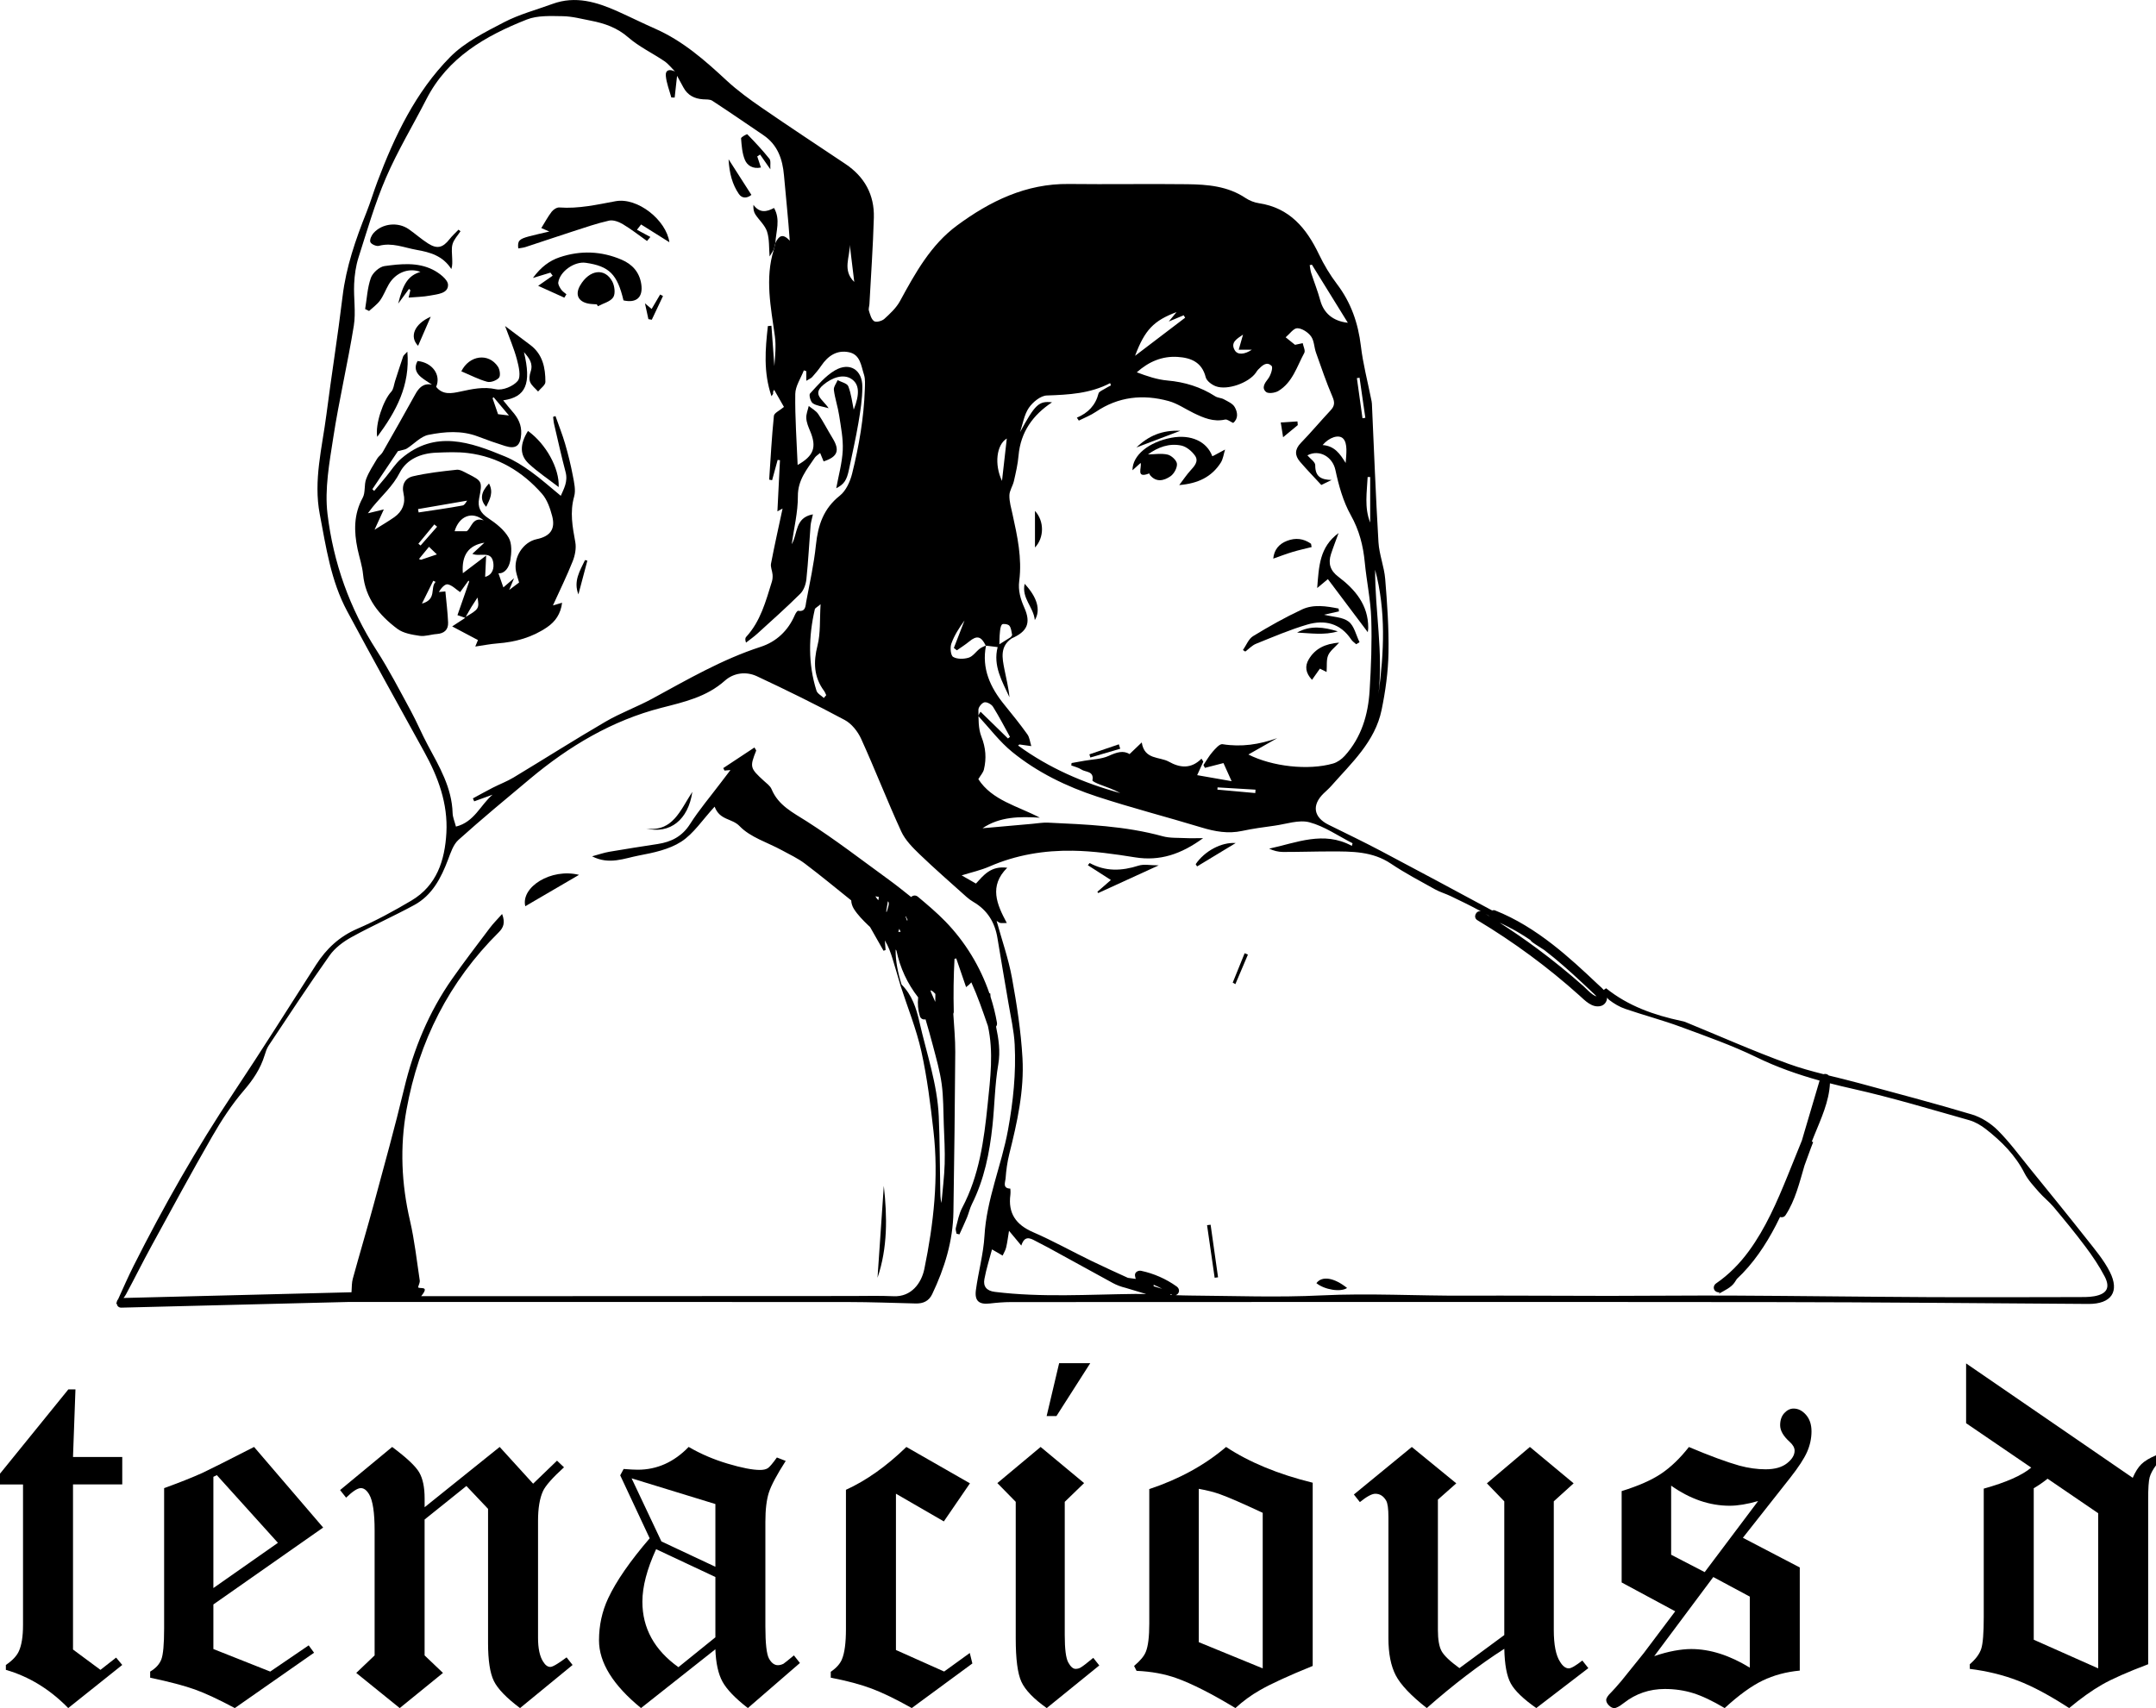 <?xml version="1.0" encoding="UTF-8"?> <!-- Generator: Adobe Illustrator 25.2.0, SVG Export Plug-In . SVG Version: 6.00 Build 0) --> <svg xmlns="http://www.w3.org/2000/svg" xmlns:xlink="http://www.w3.org/1999/xlink" version="1.1" id="Layer_1" x="0px" y="0px" viewBox="0 0 1117.19 885.29" style="enable-background:new 0 0 1117.19 885.29;" xml:space="preserve"> <g> <path d="M0,763.81l35.42-43.69h3.68l-1.27,35.04h25.52v14.22H37.83v85.57l14.22,10.54l8.12-6.35l3.17,3.81l-27.99,22.34 c-9.51-9.73-20.28-16.33-32.31-19.8v-2.54c3.38-2.29,5.63-4.66,6.73-7.12c1.44-3.13,2.16-7.67,2.16-13.6v-72.84H0V763.81z"></path> <path d="M131.65,749.96l35.8,41.77l-56.88,39.86v23.11l29.45,11.68l19.93-13.58l2.79,3.81l-41.07,28.69 c-8.39-4.49-15.3-7.7-20.72-9.65c-5.43-1.95-13.14-3.98-23.14-6.09v-3.17c2.88-1.69,4.8-3.79,5.78-6.28 c0.97-2.5,1.46-7.89,1.46-16.19v-72.62c7.95-2.88,14.56-5.5,19.8-7.87C108.67,761.64,117.6,757.15,131.65,749.96z M112.35,764.56 l-1.78,0.89v57.64l33.44-23.44L112.35,764.56z"></path> <path d="M258.92,749.96L276.25,769l12.38-11.93l3.62,3.43c-5.98,5.44-9.61,9.56-10.89,12.36c-1.71,3.74-2.56,8.88-2.56,15.42v60.52 c0,5.61,0.89,9.77,2.68,12.49c1.1,1.79,2.34,2.68,3.7,2.68c1.19,0,4-1.65,8.41-4.95l3.11,3.94l-27.23,22.34 c-7.05-5.29-11.58-9.98-13.57-14.06c-2-4.08-3-10.65-3-19.73v-69.47l-11.22-11.85l-21.66,17.38V858l9.52,9.08l-22.41,18.22 l-22.53-18.22l9.52-9.08v-64.78c0-9.21-0.94-15.42-2.8-18.63c-1.28-2.2-2.72-3.3-4.33-3.3c-1.7,0-4.25,1.65-7.65,4.95l-3.11-3.94 l26.98-22.34c7.47,5.56,12.15,9.96,14.02,13.19c1.87,3.23,2.8,7.72,2.8,13.46v4.58L258.92,749.96z"></path> <path d="M402.57,755.42l4.57,1.78c-4.57,7.11-7.47,12.55-8.7,16.31c-1.23,3.77-1.84,8.87-1.84,15.3v54.08 c0,8.97,0.63,14.58,1.91,16.82c1.27,2.24,2.79,3.36,4.56,3.36c0.92,0,1.89-0.24,2.89-0.73c0.61-0.4,2.43-1.85,5.43-4.35l3.11,3.94 l-26.98,23.36c-6.54-5.08-10.92-9.63-13.13-13.65c-2.21-4.02-3.44-9.63-3.7-16.82l-38.53,30.47 c-14.52-11.87-21.77-23.56-21.77-35.09c0-7.71,1.57-14.96,4.72-21.74c4.16-8.9,11.34-19.28,21.54-31.15l-15.27-32.64l1.77-3.29 c3.29,0.25,5.74,0.38,7.35,0.38c9.96,0,18.75-3.94,26.35-11.81c6.16,3.6,12.9,6.49,20.2,8.67c7.3,2.18,12.9,3.26,16.78,3.26 c1.77,0,3.12-0.31,4.05-0.93C398.81,760.34,400.37,758.49,402.57,755.42z M370.7,779.55l-43.42-13.33l15.45,32.71l27.97,13.13 V779.55z M370.7,817.37l-30.72-14.42c-4.74,10.34-7.11,19.41-7.11,27.21c0,13.73,6.22,25.05,18.67,33.94l19.16-15.48V817.37z"></path> <path d="M469.66,749.96l32.94,18.85l-13.52,19.74l-24.82-14.35v81l24.98,11.16l13.28-9.61l1.34,5.43l-31.42,23.11 c-8.11-4.57-15.04-7.93-20.79-10.09s-12.8-4.04-21.17-5.65v-3.05c2.96-2.03,4.91-4.23,5.84-6.6c1.35-3.3,2.03-8.46,2.03-15.49 v-72.24C448.93,767.35,459.36,759.95,469.66,749.96z"></path> <path d="M539.23,749.96l22.53,18.73l-10.03,9.71v69.06c0,7.28,0.61,12.02,1.83,14.22c1.22,2.2,2.48,3.3,3.78,3.3 c0.92,0,1.76-0.21,2.52-0.63c1.07-0.59,3.29-2.29,6.65-5.08l3.11,3.94l-27.23,22.09c-6.8-4.82-11.17-9.37-13.13-13.65 c-1.96-4.27-2.93-11.74-2.93-22.41V778.4l-9.52-9.71L539.23,749.96z M548.82,706.54h16.12l-17.52,27.42h-5.08L548.82,706.54z"></path> <path d="M680.21,768.5v94.96c-12.71,5.16-21.91,9.39-27.59,12.7c-4.32,2.46-8.48,5.5-12.46,9.14 c-12.29-7.45-22.46-12.61-30.51-15.49c-6.1-2.2-13.01-3.47-20.72-3.81l-1.27-2.54c3.22-2.71,5.25-5.16,6.09-7.36 c1.18-2.88,1.78-7.74,1.78-14.6v-69.7c15.51-5.16,28.78-12.44,39.8-21.84C647.37,757.92,662.33,764.1,680.21,768.5z M621.18,851.14 l33.13,13.58v-80.62c-10.41-4.87-17.77-8.08-22.09-9.62c-3.05-1.11-6.73-2.05-11.04-2.82V851.14z"></path> <path d="M792.76,749.96l22.66,18.85l-10.28,9.33v66.65c0,7.7,1.08,13.2,3.24,16.5c1.38,2.29,2.9,3.43,4.54,3.43 c1.21,0,3.55-1.35,7.01-4.06l3.11,3.94l-26.98,20.69c-6.74-4.74-11.15-8.99-13.21-12.76c-2.07-3.76-3.18-9.75-3.35-17.96 c-13.14,8.44-26.53,18.69-40.18,30.72c-8.18-6.43-13.54-12.08-16.07-16.95c-2.53-4.87-3.8-11.28-3.8-19.23V786.4 c0-4.4-0.39-7.28-1.18-8.63c-1.38-2.37-3.25-3.55-5.62-3.55c-1.78,0-4.44,1.44-7.99,4.32l-3.11-3.94l30.02-24.63l23.04,18.85 l-9.52,8.44v67.5c0,5,0.63,8.67,1.9,11c1.27,2.33,4.35,5.27,9.26,8.83l23.24-17.13v-69.31l-9.01-9.33L792.76,749.96z"></path> <path d="M903.12,797.04l29.48,15.38v53.45c-7.12,0.68-13.56,2.41-19.33,5.21c-5.76,2.79-12.29,7.53-19.58,14.22 c-6.27-3.72-11.71-6.3-16.33-7.74c-4.62-1.44-9.51-2.16-14.68-2.16c-7.96,0-15.04,2.41-21.22,7.24c-2.29,1.78-3.94,2.67-4.96,2.67 c-0.93,0-1.86-0.46-2.8-1.4s-1.4-1.86-1.4-2.79c0-1.02,0.89-2.37,2.66-4.06c1.01-1.02,2.75-2.96,5.2-5.84l11.55-14.35l16.35-21.73 l-27.76-14.95v-47.35c8.73-2.71,15.58-5.73,20.54-9.08c4.96-3.34,9.73-7.93,14.31-13.77c10.83,4.57,19.55,7.79,26.15,9.65 c4.74,1.27,9.27,1.9,13.58,1.9c4.76,0,8.46-1.04,11.09-3.11c2.63-2.07,3.95-4.25,3.95-6.54c0-1.52-0.85-3.05-2.54-4.57 c-3.3-2.96-4.95-5.84-4.95-8.63c0-2.62,0.72-4.72,2.16-6.28c1.44-1.57,3.05-2.35,4.82-2.35c2.37,0,4.51,1.08,6.41,3.24 s2.86,5.01,2.86,8.57c0,3.64-0.77,7.19-2.29,10.66c-1.53,3.47-4.46,7.96-8.79,13.46L903.12,797.04z M887.79,817.38l-30.6,41 c3.72-1.27,7.19-2.2,10.41-2.79c3.22-0.59,6.14-0.89,8.76-0.89c9.73,0,19.85,3.22,30.34,9.65v-36.82L887.79,817.38z M865.95,805.82 l17.38,9.01L911.01,778c-5.67,1.62-10.58,2.43-14.72,2.43c-10.41,0-20.52-3.47-30.34-10.41V805.82z"></path> <path d="M1018.8,706.67l86.33,59.29c1.35-3.13,2.86-5.5,4.51-7.11c1.65-1.61,4.17-3.13,7.55-4.57v5.21 c-1.69,2.29-2.79,4.36-3.3,6.22c-0.51,1.86-0.76,5.67-0.76,11.43v85.44c-10.73,4.06-18.72,7.6-23.96,10.6 c-5.24,3-10.9,7.05-16.99,12.12c-10-6.52-18.85-11.25-26.57-14.22c-7.71-2.96-16.02-4.99-24.91-6.09v-2.41 c3.05-2.62,5.01-5.27,5.9-7.93s1.33-8.19,1.33-16.57v-66.52c11.59-3.22,19.8-6.85,24.61-10.89l-33.75-23.02V706.67z M1087.23,784.31l-26.22-17.89c-2.32,1.86-4.71,3.5-7.17,4.94v78.51l33.39,14.85V784.31z"></path> </g> <g> <path d="M1093.24,659.15c-3.11-6.13-7.72-11.56-12.01-17.01c-9.68-12.28-19.55-24.4-29.4-36.54c-5.44-6.7-10.58-13.73-16.67-19.8 c-3.62-3.61-8.5-6.71-13.37-8.17c-19.43-5.83-39.07-10.95-58.64-16.28c-5.14-1.4-10.33-2.64-15.51-3.92c-0.69-0.74-1.8-1-2.74-0.68 c-6.16-1.56-12.28-3.23-18.23-5.39c-18.07-6.56-35.68-14.41-53.49-21.7c-0.61-0.25-1.28-0.36-1.93-0.5 c-14.11-3.02-27.52-7.7-39-16.93c-0.42,0.28-0.84,0.56-1.26,0.84c-0.95-1.08-2.11-2.04-3.09-2.97 c-7.53-7.12-15.13-14.19-23.32-20.56c-9.2-7.16-19.03-13.37-29.89-17.68c-0.49-0.19-1.01-0.15-1.48,0.04 c-19.16-10.33-38.33-20.64-57.58-30.81c-8.95-4.73-18.08-9.12-27.16-13.6c-7.8-3.85-8.85-10.16-2.63-16.23 c1.31-1.28,2.73-2.47,3.93-3.84c10.53-11.95,22.73-22.97,26.14-39.43c2.01-9.71,3.39-19.71,3.58-29.61 c0.24-12.75-0.68-25.56-1.71-38.29c-0.52-6.41-3.11-12.68-3.49-19.09c-1.42-23.91-2.3-47.86-3.4-71.79 c-0.04-0.83-0.24-1.65-0.41-2.46c-1.81-9.13-4.21-18.19-5.3-27.4c-1.42-11.9-5.12-22.56-12.41-32.15 c-3.59-4.73-6.71-9.94-9.28-15.3c-6.49-13.58-15.2-24.18-31.18-26.58c-2.4-0.36-4.91-1.36-6.93-2.71c-9.21-6.16-19.68-7-30.18-7.13 c-20.48-0.25-40.96,0.12-61.44-0.12c-22.11-0.25-40.76,8.9-57.86,21.52c-13.57,10.01-21.61,24.61-29.54,39.17 c-1.92,3.52-5.09,6.48-8.11,9.23c-1.23,1.12-4.19,1.91-5.29,1.19c-1.47-0.95-2.09-3.45-2.7-5.41c-0.32-1.02,0.2-2.29,0.26-3.45 c0.8-14.94,1.87-29.87,2.29-44.81c0.33-11.85-4.83-21.2-14.76-27.84c-14.38-9.62-28.83-19.13-43.08-28.94 c-6.42-4.42-12.81-9.05-18.51-14.34c-11.25-10.45-22.66-20.49-36.91-26.77c-6.55-2.88-12.95-6.09-19.48-9.01 c-10.84-4.85-21.88-8.23-33.78-3.87c-8.43,3.09-17.27,5.41-25.17,9.53c-9.8,5.12-20.27,10.3-27.87,18 c-17.89,18.12-28.75,40.92-37.68,64.57c-2,5.29-3.6,10.73-5.69,15.97c-5.62,14.09-10.54,28.29-12.37,43.52 c-2.46,20.48-5.75,40.85-8.38,61.31c-2.2,17.1-6.78,34.05-3.44,51.55c3.27,17.15,5.76,34.56,14.14,50.18 c13.13,24.48,26.61,48.78,40.04,73.11c7.2,13.04,12.26,26.73,11.44,41.83c-0.78,14.3-4.95,27.38-18.19,35.21 c-9,5.32-18.25,10.4-27.84,14.52c-9.35,4.02-16.12,10.34-21.47,18.67c-14.18,22.1-28.13,44.36-42.69,66.21 c-19.22,28.85-36.29,58.91-51.87,89.85c-2.87,5.71-5.43,11.57-8.07,17.4c-0.41,0.42-0.64,0.97-0.7,1.55 c-0.12,0.27-0.24,0.54-0.37,0.81c0.13-0.07,0.24-0.14,0.37-0.21c0.12,1.14,0.91,2.18,2.39,2.15c31.94-0.8,63.88-1.6,95.83-2.4 c7.26-0.18,14.52-0.36,21.79-0.54c1.38,0,2.76,0,4.14,0c84.99,0,169.98-0.03,254.96,0.03c11.64,0.01,23.29,0.47,34.93,0.75 c3.84,0.09,6.79-1.22,8.52-4.84c6.43-13.48,10.76-27.54,11-42.58c0.43-27.65,0.78-55.3,0.95-82.95c0.04-6.63-0.62-13.27-1.01-19.79 c0.15-0.32,0.25-0.67,0.24-1.05c-0.23-9.14-0.1-18.27,0.38-27.4c0.3-0.08,0.6-0.16,0.9-0.24c1.67,4.87,3.34,9.74,5.1,14.88 c1.08-0.79,1.97-1.61,2.73-2.46c3.27,7.21,5.88,14.76,8.43,22.18c0.04,0.1,0.08,0.19,0.12,0.28c3.07,13.68,1.27,27.33-0.13,41.04 c-1.89,18.42-4.33,36.61-13.17,53.33c-1.68,3.17-2.34,6.91-3.29,10.43c-0.24,0.9,0.21,1.99,0.35,2.99c0.5,0.13,1.01,0.25,1.51,0.38 c1.31-2.9,2.68-5.77,3.9-8.71c0.95-2.29,1.46-4.78,2.56-6.98c6.41-12.82,9.17-26.6,10.66-40.67c1.13-10.59,1.21-21.33,3.01-31.78 c1.17-6.8,0.17-13.2-1.15-19.55c0.4-0.53,0.61-1.23,0.46-2.08c-0.78-4.52-1.9-8.98-3.31-13.35c-0.06-0.59-0.12-1.19-0.15-1.79 c-0.15-0.01-0.3-0.03-0.45-0.04c-4.77-13.89-12.59-26.74-22.83-37.27c-4.44-4.57-9.32-8.67-14.19-12.76 c-1.22-1.03-2.67-0.73-3.53,0.12c-3.86-3.07-7.61-6.1-11.51-8.93c-14.11-10.26-27.95-20.95-42.63-30.32 c-7.24-4.62-14.67-8.2-18.19-16.66c-0.72-1.72-2.57-3.02-4.04-4.36c-7.15-6.55-7.3-7.11-3.94-15.59c0.07-0.19-0.28-0.54-0.89-1.64 c-5.44,3.6-10.8,7.14-16.16,10.68c0.22,0.43,0.44,0.85,0.66,1.28c0.83-0.07,1.66-0.15,3.07-0.27c-1.92,2.51-3.61,4.71-5.27,6.91 c-5.27,6.99-10.98,13.71-15.67,21.08c-4.07,6.41-9.68,9.25-16.72,10.34c-8.38,1.3-16.76,2.58-25.11,4.02 c-2.74,0.47-5.4,1.41-8.94,2.36c8.93,4.59,16.71,1.01,24.3-0.42c7.53-1.42,15.63-3.12,21.89-7.16 c6.45-4.16,10.99-11.29,17.32-18.15c2.7,7.21,8.94,5.91,12.95,10.1c5.56,5.8,14.43,8.41,21.85,12.46c4.06,2.22,8.34,4.2,12,6.97 c8.26,6.24,16.24,12.84,23.98,19.05c0.04,1.54,0.58,3.13,1.41,4.45c1.95,3.08,4.7,5.85,7.32,8.38c0.33,0.32,0.68,0.62,1.02,0.94 c2.47,4.34,4.73,8.34,7,12.33c0.35-0.13,0.71-0.25,1.06-0.38c-0.13-1.66-0.26-3.32-0.39-4.99c1.89,3.11,3.03,6.37,4.04,9.66 c1.41,4.57,2.72,9.16,4.08,13.75c3.67,11.34,8.21,22.5,10.79,34.08c3.02,13.59,4.73,27.51,6.3,41.37 c2.73,24.06,0.12,47.81-4.74,71.45c-1.52,7.39-6.77,14.52-15.85,14.12c-7.32-0.32-14.66-0.12-21.98-0.11 c-67.99,0.03-135.98,0.06-203.97,0.09c-5.93,0-11.87,0-18.94,0c4.76-5.8-0.91-3.5-1.59-4.64c0.34-1.3,1.02-2.47,0.86-3.51 c-1.56-10.34-2.69-20.8-5.05-30.97c-4.44-19.11-5.29-38.28-1.82-57.49c6.42-35.53,22.06-66.43,47.8-91.99 c2.45-2.44,3.46-4.95,1.75-9.49c-2.47,2.78-4.58,4.87-6.35,7.22c-6.59,8.75-13.27,17.46-19.56,26.43 c-12.07,17.22-19.93,36.27-24.83,56.74c-4.8,20.03-10.32,39.9-15.7,59.79c-3.51,13-7.39,25.9-10.94,38.89 c-0.53,1.96-0.5,4.08-0.66,6.99c-30.76,0.77-61.52,1.54-92.28,2.31c-8.62,0.22-17.24,0.43-25.86,0.65 c0.49-0.59,0.92-1.22,1.28-1.88c4.43-8.18,8.55-16.54,13.01-24.7c10.44-19.1,20.79-38.26,31.65-57.12 c4.8-8.34,10.14-16.54,16.38-23.81c4.8-5.58,8.64-11.28,10.78-18.24c0.53-1.73,1.1-3.55,2.09-5.04 c10.43-15.65,20.73-31.41,31.61-46.75c2.76-3.9,7.06-7.12,11.31-9.46c10.67-5.9,21.86-10.85,32.57-16.68 c9.28-5.06,13.85-13.96,17.47-23.48c1.38-3.62,2.7-7.84,5.41-10.27c12.12-10.89,24.67-21.29,37.18-31.74 c20.16-16.85,42.4-30.15,67.97-36.71c11.85-3.04,23.39-5.6,32.92-14.09c4.53-4.04,10.96-4.9,16.55-2.29 c15.36,7.19,30.6,14.67,45.54,22.69c3.59,1.93,6.78,5.96,8.51,9.78c7.21,15.87,13.51,32.16,20.78,48 c2.05,4.47,5.89,8.33,9.52,11.83c7.88,7.58,16.14,14.76,24.28,22.07c1.1,0.99,2.32,1.88,3.6,2.63 c7.28,4.25,11.16,10.65,12.47,18.88c1.78,11.14,3.79,22.24,5.64,33.37c1.2,7.21,2.9,14.41,3.27,21.67 c0.75,14.84-0.78,29.55-3.46,44.21c-3.37,18.47-11.11,35.9-12.2,54.95c-0.54,9.41-3.18,18.67-4.44,28.06 c-0.76,5.71,1.66,7.62,7.27,6.97c3.62-0.42,7.28-0.73,10.92-0.73c131.33-0.04,262.67-0.13,394,0.01 c54.81,0.06,109.61,0.61,164.42,0.96C1093.98,675.84,1098.51,669.53,1093.24,659.15z M714.32,359.62 c2.48-21.51-1.84-42.88-1.76-64.3C718.23,316.69,717.17,338.14,714.32,359.62z M482.3,513.22c0.38,0.26,0.78,0.5,1.18,0.72 c0.4,0.4,0.81,0.8,1.21,1.2c-0.02,1.38-0.04,2.76-0.06,4.14c-0.79-1.79-1.57-3.59-2.36-5.38 C482.28,513.67,482.29,513.44,482.3,513.22z M466.69,483.02c-0.4-0.1-0.82-0.09-1.23-0.01c0.16-0.54,0.34-1.08,0.53-1.61 C466.21,481.94,466.46,482.48,466.69,483.02z M470.24,476.63c-0.05,0.24-0.09,0.49-0.12,0.74c-0.3-0.77-0.61-1.53-0.92-2.3 c0.04-0.07,0.08-0.13,0.13-0.2C469.62,475.46,469.92,476.05,470.24,476.63z M454.54,465.91c-0.29-0.46-0.61-0.92-0.94-1.35 c0.6,0.08,1.21,0.2,1.81,0.35c-0.09,0.55-0.18,1.11-0.27,1.66C454.93,466.36,454.73,466.13,454.54,465.91z M459.41,472.76 c-0.07-0.12-0.13-0.24-0.2-0.36c0.29-1.74,0.57-3.48,0.86-5.23c0.06,0.05,0.13,0.1,0.19,0.15 C461.03,468.05,460.15,470.54,459.41,472.76z M476.47,529.86c-1.69-7.43-3.87-14.15-9.31-19.58l0,0 c-1.93-6.22-3.15-12.3-3.07-18.13c0.15,0.18,0.29,0.37,0.44,0.56c1.82,8.82,5.66,17.12,11.24,24.23c-0.36,3.23-0.08,6.53,0.87,9.67 c0.46,1.51,1.78,1.99,2.95,1.69c1.34,4.59,2.65,9.11,3.83,13.66c1.71,6.58,3.63,13.16,4.54,19.87c0.94,6.9,0.83,13.95,1.09,20.94 c0.25,6.82,0.67,13.66,0.46,20.47c-0.2,6.77-1.09,13.53-1.67,20.29c-0.61-2.39-0.57-4.71-0.62-7.03 c-0.23-12.62-0.24-25.24-0.77-37.85C485.72,561.88,480.15,546.06,476.47,529.86z M440.33,126.89c0.75,6.17,1.49,12.33,2.33,19.24 C436.33,140.03,440.51,133.13,440.33,126.89z M426.9,361.76c-1.31-1.24-3.34-2.26-3.82-3.77c-4.41-13.96-4.12-28.09-0.85-42.23 c0.13-0.58,1.07-0.97,2.98-2.59c-0.51,8.09,0.03,14.98-1.58,21.32c-2.2,8.67-1.99,16.38,3.42,23.66c0.47,0.64,0.72,1.43,1.08,2.16 C427.72,360.8,427.31,361.28,426.9,361.76z M448.14,201.66c-0.49,14.84-3.01,29.42-6.58,43.78c-1.03,4.15-3.19,8.93-6.38,11.46 c-8.49,6.72-11.33,15.36-12.39,25.58c-1.02,9.89-3.21,19.66-5.04,29.45c-0.4,2.16-0.21,5.3-4.17,4.64 c-0.44-0.07-1.33,1.32-1.7,2.17c-3.48,8.14-9.6,13.89-17.75,16.53c-19.95,6.47-37.88,16.94-56.13,26.85 c-7.89,4.28-16.43,7.38-24.17,11.89c-16.08,9.36-31.78,19.37-47.72,28.97c-3.4,2.05-7.18,3.46-10.73,5.27 c-3.48,1.78-6.89,3.7-10.34,5.56c0.22,0.51,0.45,1.02,0.67,1.53c3.17-1.15,6.35-2.29,9.52-3.44c-6.27,5.28-9.39,14.16-18.97,16.53 c-0.67-2.6-1.66-4.78-1.73-6.99c-0.37-13.21-6.89-24.1-12.86-35.24c-3.14-5.85-5.69-12.02-8.86-17.85 c-5.71-10.5-11.2-21.18-17.66-31.22c-13.97-21.69-22.43-45.53-25.45-70.77c-1.55-12.92,0.99-26.54,3-39.63 c2.98-19.38,7.51-38.51,10.63-57.87c1.14-7.07-0.16-14.51,0.18-21.75c0.21-4.56,0.86-9.24,2.24-13.58 c4.45-13.92,8.49-28.06,14.27-41.44c6.03-13.98,13.98-27.12,20.94-40.71c11.09-21.64,30.63-32.8,51.98-41.24 c5.58-2.21,12.39-1.82,18.62-1.74c4.93,0.07,9.86,1.41,14.76,2.36c7.06,1.38,13.5,3.62,19.24,8.63 c5.57,4.86,12.51,8.12,18.69,12.31c2.09,1.42,3.69,3.56,5.51,5.37c-2.57-1.3-5.03-1.01-4.75,2.23c0.33,3.79,1.84,7.48,2.84,11.22 c0.58,0.02,1.16,0.04,1.74,0.06c0.42-3.76,0.83-7.52,1.25-11.27c1.1,2.01,2.2,4.01,3.29,6.03c2.18,4.04,5.68,5.84,10.15,6.14 c1.62,0.11,3.56-0.06,4.79,0.74c8.9,5.81,17.65,11.85,26.46,17.81c7.4,5.01,9.98,12.42,10.71,20.92 c0.95,11.05,2.19,22.08,2.99,33.83c-3.76-4.19-5.75-2.27-7.4,1.06c-0.28,1.17-0.57,2.34-0.85,3.51 c-4.71,15.04-1.52,29.94,0.54,44.93c0.69,5.05,0.11,10.27-0.27,15.47c-0.51-6.97-1.01-13.94-1.52-20.91 c-0.61,0.06-1.22,0.12-1.84,0.18c-1.34,11.94-2.38,23.87,1.87,36.35c0.55-0.85,0.87-1.12,0.86-1.38c-0.02-0.48-0.24-0.95,0.53-1.94 c1.86,3.25,3.71,6.5,5.07,8.88c-2.21,1.88-5.06,3.11-5.21,4.62c-1.12,10.99-1.7,22.03-2.44,33.06c0.51,0.1,1.01,0.19,1.52,0.29 c0.95-3.5,1.91-7.01,2.86-10.51c0.4,0.05,0.81,0.09,1.21,0.14c-0.45,8.86-0.89,17.73-1.33,26.52c0.29-0.16,1.02-0.55,2.68-1.45 c-2.14,10.02-4.22,19.25-5.99,28.53c-0.34,1.77,0.65,3.76,0.8,5.67c0.1,1.22,0.01,2.54-0.35,3.7 c-3.17,10.14-5.85,20.51-13.35,28.65c-0.48,0.52-0.58,1.39-0.06,2.94c1.97-1.55,4.04-2.98,5.88-4.66 c7.49-6.82,15.08-13.56,22.26-20.7c1.8-1.79,2.87-4.89,3.15-7.51c0.98-9.23,1.43-18.51,2.17-27.77c0.13-1.6,0.64-3.17,1.21-5.85 c-9.5,1.71-7.75,10.17-10.98,15.46c1.15-8.3,3.24-16.6,3.19-24.89c-0.05-8.38,4.66-13.83,8.75-19.93c0.59-0.87,1.61-1.45,2.78-2.46 c0.73,1.76,1.27,3.07,1.81,4.38c7.35-2.43,8.53-5.72,4.57-12.16c-2.52-4.1-4.69-8.42-7.37-12.39c-1.16-1.72-3.24-2.81-4.91-4.19 c-0.47,2.12-1.4,4.26-1.27,6.34c0.13,2.25,1.07,4.51,1.97,6.64c3.52,8.34,1.96,12.85-6.45,17.6c-0.49-12.36-1.41-24.59-1.23-36.8 c0.06-4.1,2.89-8.16,4.45-12.24c0.42,0.14,0.84,0.28,1.26,0.42c0,1.42,0,2.84,0,5c1.39-0.87,2.43-1.25,3.08-1.98 c1.66-1.86,3.28-3.78,4.68-5.84c3.46-5.1,8.06-8.26,14.3-7c6.02,1.21,6.34,7.12,7.85,11.68 C448.42,196.51,448.22,199.18,448.14,201.66z M828.15,516.59c0.02,0,0.08,0,0.14-0.01C828.27,516.63,828.2,516.68,828.15,516.59 C828.15,516.59,828.15,516.59,828.15,516.59z M828.29,516.56c-0.03,0-0.08,0.01-0.12,0.01 C828.28,516.48,828.31,516.51,828.29,516.56z M827.21,516.35c0,0,0.03,0.03,0.07,0.08c-0.66-0.19-1.12-0.42-1.77-0.84 c-1.6-1.03-3.45-3.07-5.06-4.51c-7.65-6.79-15.6-13.24-23.81-19.34c-6.37-4.73-12.9-9.23-19.58-13.51 c1.63,0.73,3.24,1.52,4.82,2.34c0.41,0.23,0.82,0.47,1.22,0.7c0.01-0.02,0.02-0.03,0.03-0.05c3.37,1.81,6.64,3.82,9.82,5.96 c0.54,0.86,1.56,1.57,2.75,2.32c1.52,0.96,3.03,1.94,4.53,2.92c6.74,5.17,13.11,10.87,19.28,16.62c1.78,1.66,3.54,3.32,5.31,4.99 C825.62,514.81,826.49,515.53,827.21,516.35z M771.6,474.8c-0.63-0.39-1.26-0.79-1.9-1.17c0.62,0.35,1.25,0.7,1.87,1.05 C771.57,474.72,771.59,474.76,771.6,474.8z M708.68,247.25c0.44,0,0.88-0.01,1.32-0.01c0,7.87,0,15.74,0,23.61 C706.88,263.01,708.32,255.12,708.68,247.25z M704.49,195.77c1,6.93,2,13.85,3,20.78c-0.49,0.08-0.99,0.16-1.48,0.23 c-0.97-6.93-1.93-13.86-2.9-20.79C703.57,195.92,704.03,195.85,704.49,195.77z M679.79,137.17c6.13,9.92,12.26,19.83,18.63,30.12 c-7.83-0.87-12.52-5.08-14.29-11.61c-1.29-4.79-3.16-9.41-4.69-14.14c-0.42-1.31-0.53-2.73-0.78-4.1 C679.03,137.35,679.41,137.26,679.79,137.17z M697.29,239.96c-2.91-4.73-5.74-8.85-11.94-9.28c3.26-3.94,8.43-5.75,10.69-3.31 C698.4,229.91,697.63,235.36,697.29,239.96z M644.11,173.43c-0.71,2.47-1.41,4.95-2.23,7.81c2.23,0,4.26,0,6.82,0 c-3.88,2.6-7.39,2.76-8.83,0.38C637.36,177.46,641.05,175.54,644.11,173.43z M609.65,161.76c-1.37,1.67-2.41,2.93-4.02,4.88 c3.15-1.31,5.44-2.27,7.74-3.23c0.25,0.42,0.49,0.84,0.74,1.26c-8.31,6.32-16.61,12.64-25.95,19.75 C593.21,170.96,597.84,166.19,609.65,161.76z M525.38,249.36c0.99-4.35,2.02-8.74,2.4-13.17c1.07-12.38,7.53-21.15,17.36-27.67 c-6.84-0.8-8.79,1.11-16.56,15.43c1.43-4.24,2.11-9,4.54-12.56c2.03-2.97,6.06-6.3,9.32-6.41c11.32-0.39,22.44-0.96,32.82-6.41 c0.13,0.39,0.27,0.79,0.4,1.18c-1.05,0.57-2.13,1.08-3.13,1.72c-1.18,0.76-3.04,1.43-3.3,2.47c-1.55,6.11-5.4,10.1-11.22,12.54 c0.34,0.51,0.67,1.02,1.01,1.52c2.95-1.49,6.1-2.69,8.81-4.53c11.71-7.94,24.46-9.23,37.71-5.61c4.56,1.24,8.67,4.14,13,6.24 c5.13,2.48,10.27,4.71,16.27,3.36c1.12-0.25,2.58,1.04,4.19,1.75c2.8-2.29,2.32-5.61,0.77-8.27c-1.05-1.81-3.56-2.87-5.58-3.99 c-1.37-0.75-3.19-0.72-4.49-1.55c-7.59-4.88-15.82-7.4-24.83-8.19c-5.33-0.47-10.53-2.26-15.81-4.24 c6.22-5.55,13.18-8.5,21.18-7.98c6.84,0.44,12.57,2.68,14.54,10.54c0.48,1.92,3.17,3.92,5.28,4.69c5.99,2.18,16.91-1.76,20.63-6.94 c0.39-0.54,0.7-1.16,1.16-1.62c2.03-2.02,4.42-4.63,7.06-2c0.85,0.84-0.43,4.87-1.79,6.62c-1.84,2.37-3.48,4.77-1.09,6.86 c1.15,1.01,4.66,0.53,6.37-0.49c7.4-4.45,9.64-12.72,13.46-19.75c0.64-1.18-0.5-3.34-0.82-5.04c-1.18,0.25-2.36,0.51-3.99,0.86 c-0.96-0.77-2.42-1.95-4.85-3.9c2.07-1.72,4.09-4.74,6.05-4.7c2.46,0.05,5.57,2.11,7.11,4.23c1.63,2.25,1.58,5.66,2.57,8.45 c2.72,7.67,5.34,15.4,8.54,22.86c1.27,2.95,1.11,4.78-0.99,7.02c-5.22,5.58-10.13,11.45-15.44,16.93 c-3.21,3.32-3.17,6.47-0.41,9.69c3.45,4.03,7.16,7.84,11.04,12.06c1.61-0.78,3.48-1.68,5.35-2.59c-5.29-0.14-8.55-1.55-8.49-7.66 c0.02-1.69-2.64-3.4-4.07-5.11c6.32-3.32,13.08,0.89,14.51,7.54c1.72,8.04,3.99,16.32,7.96,23.41c4.4,7.85,6.44,15.83,7.27,24.53 c0.93,9.73,3.03,19.39,3.35,29.13c0.41,12.42-0.08,24.91-0.84,37.32c-0.77,12.51-4.24,24.28-12.92,33.84 c-1.58,1.73-3.8,3.33-6.01,3.96c-12.91,3.71-31.65,1.54-43.89-4.67c4.89-2.78,9.91-5.63,14.93-8.48 c-9.32,3.3-18.57,4.71-28.37,3.13c-1.49-0.24-3.7,2.35-5.15,4c-1.8,2.06-3.16,4.52-4.7,6.8c0.25,0.49,0.51,0.98,0.76,1.47 c3.12-0.81,6.23-1.61,9.61-2.48c1.24,2.74,2.56,5.66,4.23,9.39c-6.46-1.13-12.22-2.14-17.85-3.13c1.02-2.25,2.1-4.62,3.18-7 c-0.31-0.52-0.63-1.03-0.94-1.55c-5.5,5.54-11.32,4.71-16.9,1.58c-4.84-2.71-12.67-0.88-14.06-9.99c-2.32,2.22-4.17,3.98-6.33,6.05 c-3.27-2.09-6.76-0.9-10.8,0.93c-3.81,1.73-8.39,1.76-12.64,2.53c-2.19,0.4-4.39,0.78-6.59,1.17c-0.05,0.42-0.11,0.84-0.16,1.25 c1.75,0.68,3.7,1.07,5.21,2.1c2.17,1.48,6.72,0.69,5.75,5.65c-0.09,0.44,2.33,1.55,3.7,2.07c3.63,1.38,7.32,2.61,10.73,4.51 c-18.99-5.2-36.83-12.91-52.95-24.65c0.4-0.3,0.6-0.57,0.77-0.55c2.03,0.26,4.05,0.56,6.07,0.85c-0.66-2.07-0.85-4.47-2.06-6.14 c-3.77-5.27-7.84-10.32-11.93-15.35c-7.28-8.94-11.8-18.7-9.49-30.58c2.02,0.25,4.03,0.5,6.05,0.74c-2.5,9.72,2.33,17.73,6.12,26 c-0.44-4.91-1.67-9.65-2.61-14.45c-1.15-5.88-2.42-11.9,3.8-16.08c7.98-3.5,10.06-7.89,6.52-15.86c-2.02-4.56-3.29-8.95-2.65-13.91 c1.53-11.77-0.97-23.15-3.47-34.53c-0.71-3.24-1.69-6.54-1.63-9.79C523.08,254.3,524.8,251.89,525.38,249.36z M650.58,409.28 c-0.04,0.59-0.08,1.18-0.12,1.76c-6.54-0.59-13.08-1.18-19.63-1.77c0.03-0.39,0.05-0.78,0.08-1.16 C637.47,408.5,644.03,408.89,650.58,409.28z M524.46,329.03c0.07,0.34-0.49,0.81-0.75,1.23l0,0c-1.95,1.23-3.91,2.45-5.86,3.68 c0.07-1.95,0.04-3.92,0.25-5.86c0.16-1.53,0.23-3.35,1.11-4.42c0.45-0.54,3.15-0.18,3.8,0.62 C523.98,325.46,524.11,327.39,524.46,329.03z M521.7,227.28c-0.83,7.32-1.63,14.41-2.49,21.97 C515.16,240.78,516.32,230.54,521.7,227.28z M493.9,340.48c-1.29-0.76-1.66-4.85-0.93-6.9c1.53-4.27,4.06-8.19,6.82-11.99 c-1.84,4.75-3.68,9.49-5.52,14.24c0.52,0.41,1.04,0.82,1.56,1.23c2.13-1.51,4.37-2.9,6.38-4.56c3.96-3.28,6.19-2.8,8.57,2.1 c-1.06,0.52-2.21,0.93-3.13,1.64c-1.95,1.52-3.54,3.98-5.71,4.64C499.46,341.64,495.99,341.72,493.9,340.48z M515.51,669.58 c-4.31-0.53-6.13-2.84-5.41-6.67c0.97-5.25,2.62-10.37,3.93-15.34c2.31,1.34,3.91,2.27,5.51,3.2c0.63-1.4,1.49-2.75,1.83-4.22 c0.62-2.63,0.93-5.33,1.48-8.62c2.23,2.67,4.05,4.86,6.37,7.65c1.64-5.12,4.32-4.04,7.17-2.48c2.19,1.2,4.45,2.26,6.64,3.46 c11.22,6.14,22.42,12.32,33.64,18.45c1.96,1.07,4.22,1.91,6.58,2.48c3.56,1.07,7.12,2.14,10.68,3.21 c-1.87-0.04-3.75-0.06-5.62-0.05C564.03,670.9,539.74,672.56,515.51,669.58z M597.8,666.66c0.03-0.25,0.03-0.51-0.01-0.76 c1.51,0.62,2.98,1.31,4.41,2.09C600.73,667.54,599.27,667.1,597.8,666.66z M606.56,670.66c0.21,0.14,0.42,0.28,0.63,0.43 c0.08,0.06,0.16,0.09,0.25,0.13c-0.28-0.01-0.56-0.02-0.84-0.03C606.6,671.01,606.59,670.83,606.56,670.66z M1085.15,671.85 c-2.92,0.52-5.97,0.42-8.96,0.43c-25.82,0.04-51.64,0.15-77.45,0.02c-33.49-0.17-66.97-0.63-100.46-0.79 c-21.5-0.11-43,0.15-64.49,0.15c-25,0-50-0.22-75-0.11c-24.69,0.11-49.34-1.36-74.08-0.14c-22.44,1.11-44.99,0.25-67.49,0.08 c-2.67-0.02-5.35-0.1-8.02-0.2c0.58-0.2,1.11-0.59,1.4-1.1c0.74-1.26,0.2-2.63-0.9-3.42c-5.5-3.94-11.81-6.71-18.42-8.11 c-1.42-0.3-3.36,0.69-3.16,2.41c0.07,0.62,0.22,1.21,0.4,1.79c-1.36-0.18-2.71-0.37-4.07-0.55c-6.28-2.86-12.55-5.72-18.76-8.72 c-10.16-4.91-20.03-10.47-30.37-14.95c-8.91-3.86-13.05-9.79-11.76-19.42c0.14-1.08,0.02-3.16-0.04-3.16 c-4.18-0.13-2.58-3.4-2.46-5.18c0.31-4.28,0.89-8.6,1.93-12.77c4.09-16.36,7.79-32.89,6.83-49.78c-0.79-13.9-2.94-27.79-5.44-41.51 c-1.8-9.86-5.18-19.44-7.96-29.52c0.78,0.46,1.27,0.93,1.84,1.05c0.73,0.16,1.53,0.04,3.44,0.04c-5.18-9.68-9.35-19.13,0.22-28.64 c-8.63-1.13-12.38,4.09-16.21,8.2c-2.61-1.49-4.84-2.77-7.41-4.24c5.03-1.57,9.94-2.65,14.46-4.62c13.8-6.01,28.35-8.4,43.15-8.16 c10.77,0.17,21.58,1.72,32.25,3.43c12.88,2.07,23.85-1.61,35.28-9.95c-3.93,0-6.52,0.11-9.1-0.02c-3.97-0.2-8.12,0.07-11.88-0.96 c-19.45-5.35-39.41-6.11-59.35-7.05c-2.8-0.13-5.62,0.39-8.43,0.63c-8.61,0.76-17.21,1.53-25.57,2.27 c8.88-6.01,19.11-6.14,29.72-5.47c-11.57-6.1-24.75-8.93-31.88-19.98c1.22-2.04,2.5-3.4,2.88-4.97c1.39-5.77,0.99-11.27-1.29-17.04 c-1.66-4.22-1.49-9.26-1.55-13.95c-0.02-1.35,1.82-3.6,3.12-3.86c1.32-0.26,3.65,1.03,4.45,2.32c3.16,5.06,5.9,10.38,8.79,15.6 c-0.35,0.27-0.7,0.54-1.05,0.82c-4.73-4.62-9.46-9.24-14.2-13.87c-1.03,1.52-1.23,2.18-1,2.44c5.74,6.22,10.91,13.14,17.42,18.43 c13.02,10.59,28.12,17.92,43.99,23.13c17.84,5.85,36.06,10.53,54.04,15.99c6.98,2.12,13.81,3.37,21.09,1.8 c5.52-1.19,11.14-1.94,16.75-2.71c6.08-0.83,12.66-3.23,18.17-1.76c7.84,2.1,14.91,7.1,22.31,10.86c-0.13,0.45-0.26,0.9-0.38,1.36 c-14.67-7.94-28.64-1.61-42.85,1.44c2.35,1.1,4.73,1.7,7.12,1.71c8.33,0.02,16.66-0.27,24.99-0.27c10.75,0,21.42-0.11,31.02,6.35 c7.29,4.9,15.13,9,22.81,13.29c2.58,1.44,5.5,2.25,8.17,3.54c4.86,2.33,9.72,4.67,14.46,7.23c0.39,0.21,0.77,0.43,1.16,0.64 c-2.44-0.61-4.31,3.1-1.8,4.61c18.75,11.26,36.43,24.27,52.71,38.88c3.02,2.71,6.71,6.77,11.29,5.54c1.96-0.53,3.17-2.37,3.17-4.31 c0.33,0.46,0.69,0.88,1.12,1.21c2.48,1.9,5.3,3.59,8.25,4.6c9.55,3.28,19.35,5.85,28.82,9.35c13.22,4.88,26.6,9.59,39.24,15.74 c10.6,5.17,21.52,8.98,32.7,12.09c-2.61,8.82-5.22,17.64-7.83,26.46c-0.45,1.53-0.9,3.06-1.34,4.59 c-2.47,6.12-4.94,12.24-7.42,18.35c-5.5,13.51-11.37,27.1-20.03,38.94c-4.71,6.44-10.38,12.26-16.98,16.77 c-1.11,0.76-1.61,2.2-0.9,3.42c0.53,0.91,1.76,1.44,2.8,1.17c-0.23,0.29-0.45,0.58-0.67,0.86c3-1.71,6.61-3.28,8.39-6.02 c0.37-0.57,0.74-1.14,1.11-1.71c8.42-7.85,14.94-17.59,20.25-27.85c0.73-1.41,1.42-2.83,2.12-4.26c1,0.32,2.17,0.11,2.9-1.01 c5.01-7.65,7.16-16.81,9.72-25.47c0.02-0.08,0.05-0.15,0.07-0.23c1.52-4.01,2.88-8.12,4.48-12.09c-0.23-0.11-0.46-0.22-0.69-0.33 c0.4-1.01,0.81-2.02,1.21-3.03c3.52-8.69,7.74-17.63,8.18-27.13c3.96,1.02,7.96,1.98,11.99,2.88 c20.26,4.54,40.19,10.59,60.19,16.23c3.1,0.88,6.13,2.68,8.7,4.69c8.04,6.3,15.17,13.41,19.92,22.73c1.84,3.61,4.78,6.7,7.47,9.8 c2.37,2.73,5.31,4.99,7.63,7.76c5.64,6.75,11.25,13.55,16.51,20.6c3.66,4.9,7.14,10.03,9.95,15.44 C1093.62,667.44,1091.71,670.69,1085.15,671.85z"></path> <path d="M272.19,469.7c8.97-5.24,17.91-10.46,27.85-16.26C285.5,449.84,269.81,459.8,272.19,469.7z"></path> <path d="M589.98,448.66c-8.72,2.8-17.09,3.14-25.33-1.35c-0.05-0.03-0.36,0.43-0.94,1.14c3.81,2.45,7.57,4.86,11.93,7.66 c-2.77,2.41-4.89,4.25-7,6.09c0.14,0.22,0.28,0.45,0.42,0.67c9.99-4.57,19.98-9.14,31.36-14.35 C596.07,448.52,592.76,447.77,589.98,448.66z"></path> <path d="M454.71,662.27c5.26-15.52,5.06-31.52,3.26-47.65C456.88,630.5,455.8,646.39,454.71,662.27z"></path> <path d="M619.58,447.9c0.24,0.39,0.48,0.78,0.72,1.17c6.52-3.95,13.05-7.9,20.02-12.12C632.88,436.39,624.09,441.2,619.58,447.9z"></path> <path d="M682.13,665.06c4.22,3.45,12.63,4.78,15.9,2.5C691.24,662.14,685.03,661.17,682.13,665.06z"></path> <path d="M334.8,429.42c12.27,2.98,21.84-4.38,23.96-19.01C352.44,420.02,348.65,431.33,334.8,429.42z"></path> <path d="M625.47,635.01c1.31,9.08,2.62,18.16,3.94,27.25c0.59-0.08,1.17-0.15,1.76-0.23c-1.29-9.08-2.58-18.17-3.86-27.25 C626.69,634.86,626.08,634.94,625.47,635.01z"></path> <path d="M638.77,509.3c0.46,0.26,0.91,0.52,1.37,0.78c2.17-5.1,4.33-10.21,6.5-15.31c-0.57-0.24-1.14-0.48-1.7-0.71 C642.88,499.14,640.83,504.22,638.77,509.3z"></path> <path d="M401.09,107.79c-3.84,2.05-7.4,2.79-10.68-1.6c-0.14,2.12,0.19,3.69,1,4.95c1.98,3.03,5.03,5.64,6.07,8.93 c1.27,3.99,0.94,8.5,1.31,12.85c0.69-1.13,1.43-2.34,2.16-3.55c0.28-1.17,0.57-2.34,0.85-3.51 C402.05,119.92,404.56,113.87,401.09,107.79z"></path> <path d="M297.51,257.35c0.93-3.3-0.01-7.28-0.69-10.84c-1.05-5.55-2.41-11.06-3.99-16.48c-1.42-4.86-3.31-9.58-4.99-14.37 c-0.41,0.13-0.82,0.26-1.23,0.4c0.17,1.29,0.24,2.61,0.54,3.87c1.93,8.25,3.75,16.53,5.92,24.71c1.33,5-0.95,8.78-2.48,12.34 c-5.38-4.4-10.23-8.77-15.5-12.56c-4.17-3-8.62-5.85-13.34-7.81c-18.02-7.47-36.26-13.97-53.81,1.06 c-3.05,2.61-5.25,6.22-7.85,9.36c-2.06,2.49-4.14,4.96-6.21,7.43c-0.31-0.31-0.62-0.61-0.93-0.92c4.79-7.12,9.57-14.23,13.25-19.71 c2.45-0.68,3.68-0.75,4.59-1.33c3.77-2.38,7.17-6.3,11.21-7.11c8.42-1.68,17.17-2.4,25.62,0.83c4.66,1.78,9.36,3.45,14.12,4.94 c5.66,1.77,7.97-0.19,8.33-6.14c0.29-4.72-1.57-8.37-4.55-11.72c-1.58-1.78-3.03-3.67-4.77-5.8c11.77-1.68,14.71-8.61,10.75-25 c2.82,3.21,4.87,5.97,3.46,10.16c-0.56,1.67-0.88,3.87-0.24,5.38c0.79,1.88,2.69,3.28,4.11,4.89c1.33-1.65,3.78-3.31,3.79-4.96 c0.02-7.3-1.38-14.3-7.76-19.12c-4.03-3.04-8.07-6.07-13.14-9.87c2.26,6.22,4.64,11.65,6.14,17.32c0.96,3.63,2.21,8.89,0.44,11.09 c-2.26,2.81-7.84,5.1-11.27,4.35c-6.62-1.44-12.43-0.08-18.61,1.24c-4.31,0.92-8.99,1.86-12.41-2.48 c2.65-6.16-1.95-12.62-9.64-13.38c-1.85,3.28-0.95,6.05,1.77,8.31c1.77,1.46,3.78,2.64,5.69,3.94c-4.4-0.9-6.73,1.53-8.67,5.05 c-5.54,10.04-11.2,20.01-16.89,29.97c-0.72,1.25-2.11,2.11-2.85,3.36c-2.04,3.45-4.31,6.85-5.69,10.56 c-1.13,3.03-0.29,6.95-1.78,9.68c-4.72,8.62-4.57,17.46-2.66,26.58c0.92,4.37,2.42,8.68,2.84,13.09 c1.2,12.49,8.37,21.23,17.78,28.27c3.07,2.29,7.57,3.03,11.55,3.62c2.84,0.42,5.88-0.73,8.85-0.93c3.83-0.26,6.05-2.2,5.89-5.97 c-0.23-5.37-0.91-10.72-1.41-16.11c-1.49,0.13-2.44,0.22-3.39,0.31c1.25-2.15,3.19-4.26,4.64-3.97c2.25,0.45,4.17,2.53,6.4,4.03 c1.42-1.97,2.87-3.97,4.32-5.98c0.12,0.16,0.24,0.32,0.37,0.48c-2.04,5.83-4.07,11.67-6.08,17.43c1.23,0.42,2.02,0.69,4.04,1.39 c-2.49,1.63-4.12,2.7-6.78,4.44c5.3,2.81,9.3,4.93,13.36,7.08c-0.55,1.34-0.99,2.42-1.38,3.35c4.03-0.58,7.77-1.33,11.54-1.62 c9.3-0.7,18.02-3.13,25.74-8.44c4.19-2.88,6.98-6.83,7.7-12.63c-2.14,0.63-3.53,1.03-4.75,1.39c3.53-7.77,7.2-15.22,10.25-22.91 c1.21-3.04,1.92-6.79,1.34-9.93C296.66,273.08,295.22,265.45,297.51,257.35z M255.81,205.92c2.32,2.77,4.65,5.54,7.92,9.43 c-2.99-0.36-4.57-0.55-5.66-0.68c-1.05-3.07-1.95-5.69-2.85-8.31C255.42,206.21,255.61,206.07,255.81,205.92z M218.64,312.85 c2.33-4.71,4.1-8.27,5.86-11.83c0.41,0.19,0.81,0.38,1.22,0.57C222.74,304.63,226.54,310.64,218.64,312.85z M218.15,290.13 c-0.35-0.13-0.7-0.26-1.05-0.39c1.73-2.11,3.46-4.22,5.19-6.33c1.27,1.23,2.55,2.45,4.1,3.94 C222.9,288.53,220.52,289.33,218.15,290.13z M217.94,282.74c-0.38-0.31-0.76-0.61-1.15-0.92c2.75-3.34,5.51-6.68,8.26-10.02 c0.48,0.4,0.96,0.8,1.45,1.2C223.65,276.24,220.79,279.49,217.94,282.74z M216.93,265.6c-0.11-0.58-0.22-1.16-0.32-1.74 c8.61-1.48,17.21-2.96,25.44-4.38c-0.34,0.39-1.17,2.3-2.32,2.51C232.16,263.4,224.53,264.44,216.93,265.6z M235.57,275.34 c2.27-7.79,9.05-10.68,15.08-5.62c-5.94-2.11-6.4,4.22-8.85,5.62C239.15,275.34,237.29,275.34,235.57,275.34z M241.33,319.72 c1.37-2.4,2.13-3.81,2.97-5.18c0.84-1.38,1.75-2.72,3.13-4.84C248.42,315.29,248.13,315.77,241.33,319.72z M251.39,299 c0.16-3.32,0.32-6.72,0.52-11.05c-4.72,3.58-8.04,6.1-12.07,9.15c-0.76-9.47,3.04-14.52,11.17-15.83 c-2.29,2.12-4.13,3.82-6.25,5.78c3.83,1.72,9.55-1.8,10.76,4.1C256.18,294.36,255.36,297.88,251.39,299z M278.11,279.45 c-7.06,1.48-12.19,9.47-10.71,16.8c0.36,1.77,0.97,3.5,1.58,5.67c-1.53,1.15-2.82,2.12-5.14,3.86c0.97-2.32,1.47-3.53,2.54-6.1 c-2.65,2.28-4.19,3.6-5.55,4.77c-0.91-2.61-1.73-4.97-2.55-7.32c3.35,0.25,5.54-3.11,6.14-6.61c0.66-3.87,0.96-8.72-0.83-11.85 c-2.33-4.07-6.53-7.4-10.57-10.08c-4.08-2.7-5.66-5.68-4.73-10.38c1.72-8.68,1.59-8.89-6.1-12.76c-1.76-0.89-3.79-2.17-5.55-1.98 c-7.6,0.81-15.24,1.66-22.66,3.39c-3.97,0.93-5.99,4.24-4.88,8.98c1.17,4.96-0.55,9.24-4.78,12.21c-3.08,2.16-6.34,4.05-10.24,6.51 c1.62-3.54,2.87-6.28,4.8-10.53c-3.6,0.87-5.77,1.4-8.23,2c0.86-1.14,1.65-2.28,2.52-3.35c4.77-5.81,10.39-10.7,13.99-17.74 c3.54-6.93,10.92-10.01,18.86-10.32c5.48-0.22,11.04-0.47,16.46,0.2c15.5,1.91,28.19,9.53,38.35,21.08 c2.7,3.07,4.23,7.53,5.3,11.61C287.89,274.3,285.1,277.98,278.11,279.45z"></path> <path d="M318.96,104.29c-9.67,1.79-19.2,3.98-29.14,3.24c-1.28-0.09-3.08,1.07-3.95,2.2c-1.98,2.58-3.52,5.48-5.38,8.48 c0.68,0.29,1.95,0.84,4.16,1.79c-4.13,0.98-7.31,1.65-10.45,2.49c-5.26,1.41-6.07,2.31-5.65,6.27c1.29-0.24,2.59-0.33,3.8-0.73 c8.06-2.63,16.08-5.37,24.15-7.98c6.32-2.04,12.62-4.25,19.09-5.7c2.18-0.49,5.12,0.62,7.2,1.87c4.34,2.59,8.34,5.76,12.48,8.69 c0.58-0.7,1.16-1.4,1.74-2.1c-2.32-1.24-4.63-2.47-6.95-3.71c0.71-0.92,1.42-1.84,2.13-2.76c4.95,3.11,9.9,6.21,14.67,9.21 C345.21,114.02,330.35,102.18,318.96,104.29z"></path> <path d="M432.71,191.93c-4.99,2.9-8.96,7.7-12.97,12.03c-0.67,0.72,0.24,4.2,1.4,5.03c1.88,1.34,4.58,1.54,8.23,2.59 c-3.01-4.63-8.75-7.08-2.73-12.12c4.63-3.88,10.38-5.73,14.44-3.13c4.2,2.69,4.54,7.73,1.3,16c-0.81-3.81-1.28-8.18-2.82-12.13 c-0.6-1.54-3.61-2.15-5.52-3.18c-0.7,1.7-2.15,3.5-1.95,5.09c0.56,4.43,2.06,8.73,2.73,13.15c0.91,6.01,2.15,12.11,1.87,18.11 c-0.32,6.65-2.2,13.23-3.37,19.69c4.08-2.1,5.44-4.06,6.65-9.93c1.64-7.96,3.48-15.88,4.83-23.89c1.05-6.2,2.04-12.5,2.05-18.75 C446.87,191.67,440.31,187.52,432.71,191.93z"></path> <path d="M322.14,134.62c-10.48-4.51-21.34-4.93-32.17-1.27c-5.27,1.78-9.63,5.03-13.84,10.72c3.99-1.21,6.53-1.99,9.08-2.76 c0.39,0.53,0.78,1.05,1.17,1.58c-2.25,1.57-4.51,3.15-7.52,5.25c5.34,2.42,9.45,4.28,13.56,6.14c0.36-0.58,0.73-1.17,1.09-1.75 c-0.92-0.8-2.04-1.47-2.71-2.45c-0.75-1.1-1.68-2.58-1.51-3.73c0.88-5.75,8.4-10.97,14.21-10.14c12.18,1.74,16.37,5.92,19.58,19.49 c6.83,1.54,10.22-1.72,9.21-8.43C331.34,140.96,327.56,136.95,322.14,134.62z"></path> <path d="M196.95,155.71c1.82-2.54,2.91-5.59,4.5-8.32c3.59-6.15,10.32-8.75,16.42-6.48c-6.16,1.9-8.95,5.84-11.53,16.45 c1.96-2.68,3.78-5.15,5.6-7.63c0.23,0.22,0.47,0.44,0.7,0.65c-0.36,1.55-0.72,3.09-0.9,3.86c3.8-0.33,7.52-0.35,11.1-1.04 c3.81-0.73,9.45-1.03,9.32-5.61c-0.08-2.74-4.63-6.18-7.91-7.82c-7.9-3.94-16.64-3.02-25-1.86c-2.68,0.37-6.14,3.5-7.08,6.14 c-1.8,5.09-2.06,10.73-2.96,16.14c0.68,0.33,1.36,0.66,2.04,0.99C193.18,159.38,195.44,157.81,196.95,155.71z"></path> <path d="M196.29,127.43c6.86-1.88,13.1,0.93,19.55,2.07c6.95,1.22,13.64,3.05,18.03,9.96c0.64-1.94,0.48-3.61,0.45-5.28 c-0.03-2.59-0.52-5.35,0.2-7.73c0.72-2.4,2.68-4.42,4.1-6.6c-0.34-0.27-0.68-0.54-1.03-0.81c-1.56,1.63-3.26,3.14-4.64,4.91 c-3.48,4.45-6.38,5.25-11.1,2.26c-3.5-2.22-6.62-5.03-10.03-7.41c-5.54-3.88-13.69-3.07-18.22,1.94c-1.09,1.2-2.14,3.45-1.7,4.71 C192.28,126.53,195.01,127.78,196.29,127.43z"></path> <path d="M273.58,223.37c-4.24,6.87-4.37,12.53,0.45,17c4.66,4.32,10.02,7.89,15.46,12.08C289.97,242.75,282.84,230,273.58,223.37z"></path> <path d="M300.64,147.91c-2.72,4.66-1.13,8.34,4.16,9.43c1.45,0.3,2.97,0.28,4.46,0.41c0.19,0.32,0.38,0.64,0.56,0.96 c2.74-1.48,6.43-2.33,7.94-4.62c1.23-1.87,0.73-5.91-0.49-8.19C313.39,138.64,305.4,139.75,300.64,147.91z"></path> <path d="M204.72,197.51c-0.61,1.88-0.76,4.22-1.99,5.53c-4.07,4.32-8.42,16.85-7.26,23.39c9.75-13.16,17.12-26.51,15.61-44.17 c-1.2,1.35-1.96,1.84-2.19,2.52C207.43,189.01,206.11,193.27,204.72,197.51z"></path> <path d="M258.56,195.79c0.9-1.02,0.45-4.25-0.53-5.73c-4.88-7.35-14.88-5.93-18.98,2.4c4.67,1.96,8.9,4.19,13.4,5.42 C254.26,198.36,257.29,197.23,258.56,195.79z"></path> <path d="M394.29,86.82c-0.7-2.13-1.3-3.94-1.9-5.75c0.49-0.32,0.98-0.65,1.47-0.97c1.64,2.35,3.28,4.7,5.33,7.65 c-0.16-2.27,0.35-4.39-0.49-5.44c-3.56-4.45-7.48-8.63-11.46-12.71c-0.2-0.2-3.29,1.47-3.24,2.13c0.3,3.75,0.56,7.7,1.97,11.1 C387.19,85.78,390.12,87.7,394.29,86.82z"></path> <path d="M377.53,82.55c0.41,7.41,1.98,13.08,5.34,18c1.81,2.66,4.62,2.02,6.49,0.46C385.5,94.98,381.9,89.37,377.53,82.55z"></path> <path d="M216.64,179.24c2.18-5.03,4.26-9.81,6.56-15.1C214.57,167.97,212.09,174.58,216.64,179.24z"></path> <path d="M337.66,160.15c-0.94-0.79-1.74-1.47-3.46-2.93c0.77,3.54,1.28,5.87,1.79,8.2c0.58,0.1,1.16,0.2,1.75,0.3 c1.94-4.1,3.87-8.19,5.81-12.29c-0.5-0.26-0.99-0.51-1.49-0.77C340.6,155.13,339.15,157.61,337.66,160.15z"></path> <path d="M299.72,308.07c1.55-5.83,3.09-11.66,4.64-17.49c-0.41-0.1-0.81-0.2-1.22-0.3C300.5,295.85,297.03,301.22,299.72,308.07z"></path> <path d="M650.85,333.67c8.77-3.53,17.51-7.29,26.55-9.95c9-2.64,17.17-0.72,22.78,7.76c0.63,0.96,1.7,1.63,2.57,2.43 c0.58-0.35,1.16-0.7,1.73-1.05c-1.81-3.67-2.75-8.46-5.65-10.69c-3.13-2.4-8.1-2.39-12.76-3.56c2.87-0.64,5.31-1.18,7.76-1.73 c-0.07-0.49-0.14-0.98-0.21-1.47c-6.34-1.24-12.96-2.33-18.97,0.48c-8.71,4.07-17.13,8.82-25.34,13.83 c-2.34,1.43-3.53,4.75-5.25,7.2c0.4,0.26,0.81,0.53,1.21,0.79C647.13,336.33,648.79,334.5,650.85,333.67z"></path> <path d="M708.75,327.67c0.11-0.94,0.24-1.59,0.24-2.24c0.04-11.86-6.73-19.88-15.49-26.5c-4.27-3.22-5.36-6.97-3.81-11.75 c1.12-3.46,2.47-6.85,3.94-10.91c-9.93,7.31-10.19,17.25-11.09,28.51c2.45-2.04,3.69-3.07,5.54-4.62 C694.99,309.34,701.71,318.3,708.75,327.67z"></path> <path d="M595.51,245.37c0.01-0.01,0.2,0.61,0.4,0.86c3.28,3.99,7.29,2.88,10.58,0.64c1.85-1.26,3.54-4.34,3.38-6.46 c-0.13-1.78-2.83-4.31-4.8-4.78c-3.23-0.77-6.79-0.14-10.21-0.1c5.16-3.76,10.98-5.9,17.23-4.61c2.67,0.55,5.5,2.92,7.14,5.25 c2.08,2.95-0.36,5.49-2.45,7.8c-1.89,2.09-3.46,4.46-5.73,7.44c9.82-0.79,16.82-4.28,21.5-11.56c1.26-1.96,1.53-4.55,2.26-6.85 c-1.95,1.05-3.9,2.1-5.86,3.14c-0.24,0.13-0.51,0.21-0.77,0.31c-2.82-7.67-11.14-11.44-21.11-9.58 c-11.75,2.19-20.28,9.05-20.24,16.87c1.6-1.44,2.9-2.62,4.21-3.8C591.82,242.31,588.32,248.21,595.51,245.37z"></path> <path d="M678.09,341.87c-1.97,3.4-1.63,6.88,1.76,10.49c1.45-2.06,2.7-3.82,4.09-5.8c0.64,0.32,1.58,0.79,3.47,1.74 c0.24-3.33-0.18-6.28,0.81-8.64c0.97-2.31,3.37-4.02,5.68-6.59C686.7,333.64,681.4,336.15,678.09,341.87z"></path> <path d="M679.65,283.55c-0.1-0.57-0.2-1.14-0.3-1.71c-3.81-2.72-7.99-3.25-12.47-1.51c-4.22,1.63-6.67,4.66-7.11,9.21 c3.48-1.22,6.68-2.46,9.95-3.44C672.99,285.11,676.33,284.39,679.65,283.55z"></path> <path d="M693.21,327.24c-7.12-2.19-14.19-3.27-21.09,0.62C679.18,328.2,686.28,329.32,693.21,327.24z"></path> <path d="M530.95,302.59c-1.67,7.48,4.59,12.01,5.27,18.8C539.4,316.14,537.43,309.57,530.95,302.59z"></path> <path d="M536.3,264.81c0,6.29,0,12.74,0,18.96C541.13,278.67,541.17,270.06,536.3,264.81z"></path> <path d="M672.48,220.33c-0.06-0.64-0.11-1.27-0.17-1.91c-2.88,0.18-5.77,0.36-8.65,0.54c0.38,2.38,0.75,4.75,1.21,7.65 C668,224.03,670.24,222.18,672.48,220.33z"></path> <path d="M588.87,231.92c7.51-2.85,14.66-5.56,22.74-8.64C602.22,222.84,595.16,225.87,588.87,231.92z"></path> <path d="M580.48,388.07c-0.24-0.76-0.48-1.53-0.71-2.29c-5.09,1.73-10.18,3.46-15.27,5.2c0.16,0.55,0.33,1.09,0.49,1.64 C570.15,391.1,575.32,389.58,580.48,388.07z"></path> <path d="M251.93,262.67c1.95-3.91,3.89-7.46,1.46-12.09C249.06,255.2,248.6,258.98,251.93,262.67z"></path> </g> </svg> 